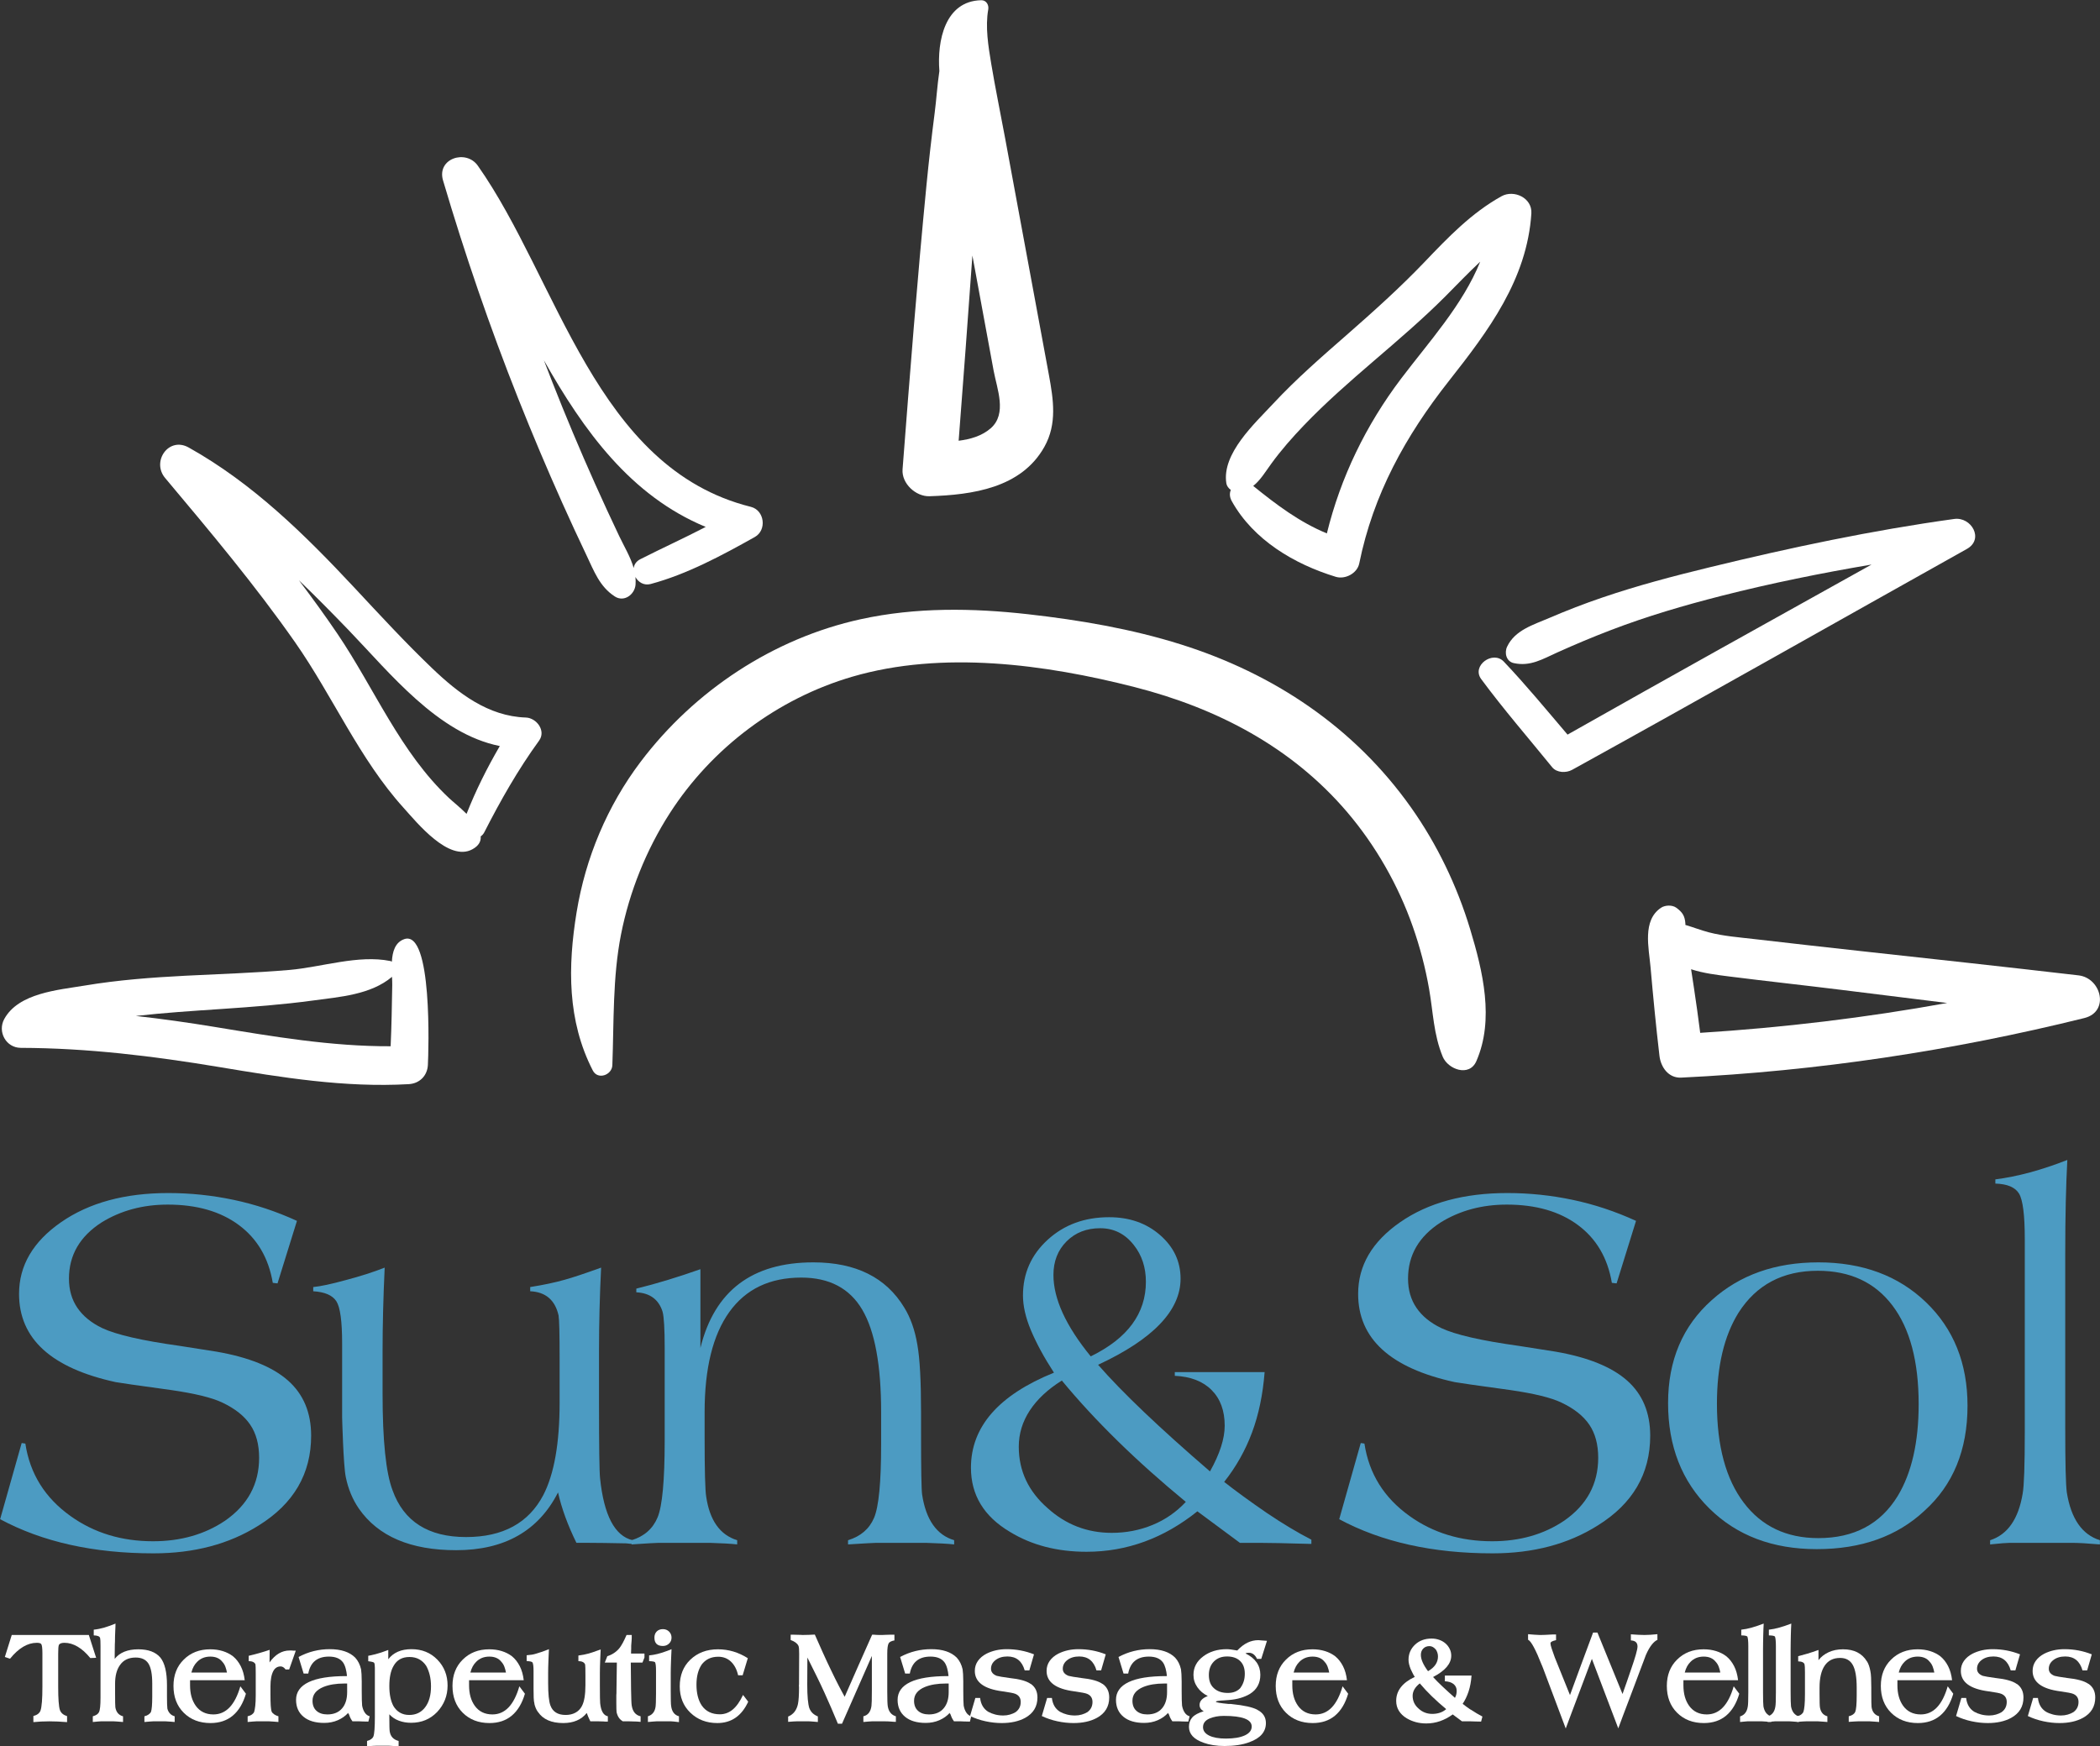 <?xml version="1.0" encoding="UTF-8" standalone="no"?>
<svg xmlns:inkscape="http://www.inkscape.org/namespaces/inkscape" xmlns:sodipodi="http://sodipodi.sourceforge.net/DTD/sodipodi-0.dtd" xmlns="http://www.w3.org/2000/svg" xmlns:svg="http://www.w3.org/2000/svg" width="100%" height="100%" viewBox="0 0 1908 1587" version="1.1" xml:space="preserve" style="fill-rule:evenodd;clip-rule:evenodd;stroke-linejoin:round;stroke-miterlimit:2;" id="svg46"><rect x="0" y="0" width="1908" height="1587" fill="#333333" stroke="none"/><defs id="defs46">
        
        
        
    
            
        
            
        
            
        
                    
                
                    
                
                    
                
                    
                
                    
                
                    
                
                    
                
                    
                </defs>
    <g transform="matrix(0.347,0,0,0.347,-159.798,989.348)" id="g34" style="fill:#ffffff;fill-opacity:1">
                <path d="m 473.215,1488.35 18.064,-57.66 h 201.83 l 19.106,59.75 -15.284,0.69 c -10.654,-13.2 -21.712,-23.16 -33.176,-29.87 -11.463,-6.72 -22.985,-10.08 -34.564,-10.08 -7.875,0 -12.738,1.97 -14.591,5.91 -1.158,2.78 -1.737,10.3 -1.737,22.58 v 86.15 c 0,31.96 1.506,52.46 4.516,61.49 2.78,7.64 9.032,12.97 18.759,15.98 v 15.63 c -17.137,-1.39 -32.538,-2.08 -46.202,-2.08 -14.822,0 -28.833,0.69 -42.033,2.08 v -15.98 c 9.958,-2.55 16.211,-7.41 18.758,-14.59 1.621,-4.86 2.837,-12.45 3.648,-22.75 0.81,-10.31 1.216,-23.57 1.216,-39.78 v -87.19 c 0,-13.44 -1.042,-21.54 -3.127,-24.32 -1.852,-2.08 -5.674,-3.13 -11.463,-3.13 -24.317,0 -47.708,13.9 -70.172,41.69 z" style="fill:#ffffff;fill-rule:nonzero;fill-opacity:1" id="path8"></path>
                <path d="m 703.531,1643.63 c 8.569,-2.31 14.011,-6.02 16.327,-11.11 v 0.35 c 2.547,-5.79 3.821,-18.07 3.821,-36.83 v -137.21 c 0,-10.89 -0.347,-17.6 -1.042,-20.15 -1.158,-4.4 -6.716,-6.72 -16.674,-6.95 v -14.94 c 9.263,-0.92 18.585,-2.78 27.964,-5.56 9.379,-2.78 19.048,-6.25 29.007,-10.42 0,1.85 -0.058,4.58 -0.174,8.17 -0.116,3.59 -0.29,7.52 -0.521,11.81 -0.232,4.28 -0.405,8.8 -0.521,13.55 -0.116,4.74 -0.174,9.32 -0.174,13.72 0,1.15 -0.058,2.37 -0.174,3.64 -0.115,1.28 -0.173,2.49 -0.173,3.65 l -0.348,27.1 v 10.77 c 13.201,-16.68 33.812,-25.02 61.835,-25.02 26.169,0 45.391,7.18 57.666,21.54 11.579,14.36 17.369,38.45 17.369,72.26 v 29.87 c 0,15.52 0.347,26.06 1.042,31.62 1.158,4.86 3.358,9.09 6.6,12.67 3.243,3.6 7.411,6.08 12.506,7.47 v 14.94 c -1.853,-0.23 -5.211,-0.52 -10.074,-0.87 -4.863,-0.34 -9.264,-0.63 -13.201,-0.86 h -33.349 c -0.926,0 -3.763,0.17 -8.51,0.52 -4.748,0.34 -9.438,0.75 -14.07,1.21 v -14.94 c 4.632,-1.15 8.338,-2.77 11.117,-4.86 2.779,-2.08 4.747,-4.17 5.905,-6.25 1.158,-3.01 2.027,-7.93 2.606,-14.77 0.579,-6.83 0.868,-15.45 0.868,-25.88 v -34.04 c 0,-24.55 -3.358,-42.03 -10.074,-52.45 -6.716,-10.43 -17.832,-15.64 -33.349,-15.64 -18.527,0 -32.307,6.72 -41.339,20.15 -8.337,11.81 -12.506,27.91 -12.506,48.29 v 24.66 c 0,11.12 0.058,19.63 0.174,25.53 0.116,5.91 0.29,9.79 0.521,11.64 2.085,12.74 8.801,20.61 20.149,23.62 v 14.94 c -0.927,0 -2.374,-0.11 -4.343,-0.35 -1.968,-0.23 -4.053,-0.4 -6.253,-0.52 -2.2,-0.11 -4.516,-0.29 -6.947,-0.52 -2.432,-0.23 -4.574,-0.34 -6.427,-0.34 h -34.738 c -1.853,0 -4.401,0.17 -7.643,0.52 -3.242,0.34 -7.527,0.75 -12.853,1.21 z" style="fill:#ffffff;fill-rule:nonzero;fill-opacity:1" id="path9"></path>
                <path d="m 1054.74,1529 c -0.93,-5.33 -2.32,-10.42 -4.17,-15.29 -1.86,-4.86 -4.4,-9.03 -7.64,-12.5 -7.18,-9.27 -17.72,-13.9 -31.62,-13.9 -14.123,0 -25.703,4.63 -34.735,13.9 -3.474,3.47 -6.426,7.41 -8.858,11.81 -2.432,4.4 -4.458,9.72 -6.079,15.98 z m 49.67,55.58 c -7.41,25.24 -18.87,44.35 -34.39,57.32 -15.51,12.97 -34.97,19.45 -58.36,19.45 -28.716,0 -52.107,-9.03 -70.171,-27.09 -17.832,-17.84 -26.748,-41.23 -26.748,-70.18 0,-28.25 8.916,-51.18 26.748,-68.78 18.064,-18.06 41.223,-27.1 69.481,-27.1 11.81,0 22.75,1.57 32.82,4.69 10.08,3.13 19.05,7.71 26.93,13.73 8.1,6.71 14.82,15.28 20.15,25.7 5.32,10.42 8.79,22.7 10.42,36.82 H 958.164 v 13.55 c 0,21.77 4.979,39.61 14.937,53.5 10.885,15.05 26.286,22.58 46.199,22.58 32.89,0 56.4,-24.55 70.52,-73.65 z" style="fill:#ffffff;fill-rule:nonzero;fill-opacity:1" id="path10"></path>
                <path d="m 1108.93,1643.63 c 4.86,-1.15 8.68,-2.77 11.46,-4.86 2.78,-2.08 4.75,-4.4 5.91,-6.95 l -0.35,0.35 c 1.16,-3.47 2.14,-8.8 2.95,-15.98 0.81,-7.18 1.22,-16.33 1.22,-27.44 v -57.32 c 0,-6.25 -0.06,-11.41 -0.18,-15.46 -0.11,-4.05 -0.28,-6.77 -0.52,-8.16 -2.08,-5.56 -7.99,-8.46 -17.71,-8.69 v -13.89 c 9.96,-2.32 19.57,-4.81 28.83,-7.47 9.26,-2.66 17.95,-5.39 26.05,-8.17 l -0.34,33.01 c 14.82,-20.85 32.42,-31.27 52.8,-31.27 h 4.86 c 0.47,0.23 1.91,0.35 4.35,0.35 h 6.77 l -17.37,49.33 h -9.38 c -3.94,-5.33 -8.22,-7.99 -12.85,-7.99 -8.34,0 -14.71,3.93 -19.11,11.81 -5.09,9.26 -7.64,22.81 -7.64,40.64 v 19.46 c 0,12.73 0.23,22.98 0.69,30.74 0.47,7.76 1.39,13.26 2.78,16.5 1.16,2.09 3.19,4.17 6.08,6.25 2.9,2.09 6.66,3.82 11.29,5.21 v 14.94 c -1.85,-0.23 -5.33,-0.52 -10.42,-0.87 -5.09,-0.34 -9.61,-0.63 -13.55,-0.86 h -34.04 c -0.93,0 -3.76,0.17 -8.51,0.52 -4.75,0.34 -9.44,0.75 -14.07,1.21 z" style="fill:#ffffff;fill-rule:nonzero;fill-opacity:1" id="path11"></path>
                <path d="m 1369.47,1557.83 h -7.64 c -21.54,0 -39.72,3.01 -54.54,9.03 -18.99,7.88 -28.49,19.92 -28.49,36.13 0,11.35 3.47,20.15 10.42,26.4 6.95,6.25 16.44,9.38 28.49,9.38 16.9,0 29.87,-5.44 38.9,-16.33 8.57,-10.19 12.86,-24.2 12.86,-42.03 z m 55.58,99.7 c -2.32,0 -5.04,-0.06 -8.17,-0.17 -3.12,-0.12 -5.61,-0.18 -7.46,-0.18 -3.25,-0.23 -5.91,-0.34 -7.99,-0.34 h -18.07 c -2.78,-3.94 -4.8,-7.36 -6.08,-10.25 -1.27,-2.9 -2.37,-5.73 -3.3,-8.51 -0.46,-0.93 -0.81,-1.34 -1.04,-1.22 -0.23,0.12 -0.35,0.23 -0.35,0.35 0,0.11 0,0.06 0,-0.18 0,-0.23 -0.11,-1.04 -0.34,-2.43 -7.18,8.11 -16.21,14.53 -27.1,19.28 -10.88,4.75 -22.81,7.12 -35.78,7.12 -23.16,0 -41.22,-5.38 -54.19,-16.15 -12.97,-10.77 -19.46,-25.53 -19.46,-44.29 0,-20.38 11.01,-35.84 33.01,-46.38 22,-10.54 55,-15.8 99,-15.8 h 1.39 c -0.7,-7.41 -1.91,-14.25 -3.65,-20.5 -1.73,-6.25 -3.99,-11.35 -6.77,-15.28 -7.41,-10.19 -19.69,-15.29 -36.82,-15.29 -30.57,0 -48.64,14.82 -54.2,44.47 h -12.15 l -13.21,-43.43 c 12.97,-6.95 26.23,-12.1 39.78,-15.46 13.55,-3.35 27.5,-5.03 41.86,-5.03 29.64,0 51.88,7.41 66.7,22.23 7.41,8.11 12.5,18.3 15.28,30.57 0.47,3.24 0.87,7.53 1.22,12.85 0.35,5.33 0.52,11.7 0.52,19.11 v 23.62 c 0,19.45 0.35,32.65 1.04,39.6 1.39,7.41 3.77,13.55 7.12,18.42 3.36,4.86 7.59,7.98 12.68,9.37 z" style="fill:#ffffff;fill-rule:nonzero;fill-opacity:1" id="path12"></path>
                <path d="m 1532.04,1640.16 c 17.6,0 31.5,-6.72 41.69,-20.15 10.19,-13.43 15.28,-31.61 15.28,-54.54 0,-10.88 -1.1,-20.84 -3.3,-29.87 -2.2,-9.03 -5.27,-17.02 -9.2,-23.97 -4.87,-7.41 -10.94,-13.14 -18.24,-17.2 -7.29,-4.05 -15.8,-6.08 -25.53,-6.08 -19.22,0 -33.12,7.76 -41.69,23.28 -7.41,12.5 -11.12,30.1 -11.12,52.8 0,21.77 3.6,39.25 10.77,52.45 4.41,7.42 10.08,13.15 17.03,17.2 6.94,4.05 15.05,6.08 24.31,6.08 z m -110.46,68.09 c 8.8,-2.32 14.35,-6.25 16.67,-11.81 2.55,-6.95 3.82,-24.2 3.82,-51.76 v -127.49 c 0,-6.26 -0.58,-10.77 -1.74,-13.55 -0.92,-1.62 -6.13,-3.01 -15.63,-4.17 v -14.24 c 4.17,-0.7 10.65,-2.15 19.45,-4.35 8.8,-2.2 19.81,-5.84 33.01,-10.94 v 24.32 c 13.43,-17.6 33.69,-26.4 60.79,-26.4 27.33,0 49.91,9.15 67.74,27.44 17.83,18.3 26.75,40.88 26.75,67.74 0,26.86 -9.15,50.02 -27.45,69.48 -18.06,18.76 -40.76,28.14 -68.08,28.14 -11.58,0 -22.29,-1.86 -32.14,-5.56 -9.84,-3.71 -18.12,-9.27 -24.84,-16.68 v 6.26 c 0,22 0.35,35.08 1.05,39.25 v -0.35 c 2.08,12.97 9.84,21.19 23.27,24.67 v 14.24 c -6.71,-0.46 -12.16,-0.87 -16.33,-1.22 -4.16,-0.34 -7.06,-0.52 -8.68,-0.52 h -33.7 c -0.69,0 -3.53,0.12 -8.51,0.35 -4.98,0.23 -10.13,0.58 -15.45,1.04 z" style="fill:#ffffff;fill-rule:nonzero;fill-opacity:1" id="path13"></path>
                <path d="m 1785.29,1529 c -0.93,-5.33 -2.32,-10.42 -4.17,-15.29 -1.85,-4.86 -4.4,-9.03 -7.64,-12.5 -7.18,-9.27 -17.72,-13.9 -31.62,-13.9 -14.12,0 -25.7,4.63 -34.74,13.9 -3.47,3.47 -6.42,7.41 -8.85,11.81 -2.43,4.4 -4.46,9.72 -6.08,15.98 z m 49.67,55.58 c -7.41,25.24 -18.87,44.35 -34.39,57.32 -15.51,12.97 -34.97,19.45 -58.36,19.45 -28.72,0 -52.11,-9.03 -70.17,-27.09 -17.83,-17.84 -26.75,-41.23 -26.75,-70.18 0,-28.25 8.92,-51.18 26.75,-68.78 18.06,-18.06 41.22,-27.1 69.48,-27.1 11.81,0 22.75,1.57 32.82,4.69 10.08,3.13 19.05,7.71 26.93,13.73 8.1,6.71 14.82,15.28 20.14,25.7 5.33,10.42 8.81,22.7 10.43,36.82 h -143.13 v 13.55 c 0,21.77 4.98,39.61 14.94,53.5 10.89,15.05 26.29,22.58 46.2,22.58 32.89,0 56.4,-24.55 70.52,-73.65 z" style="fill:#ffffff;fill-rule:nonzero;fill-opacity:1" id="path14"></path>
                <path d="m 2006.22,1656.84 c -3.93,-7.88 -7.06,-15.18 -9.38,-21.89 -14.12,17.6 -34.62,26.4 -61.48,26.4 -31.04,0 -53.04,-9.61 -66.01,-28.83 v 0.35 c -2.54,-3.48 -4.57,-7.07 -6.08,-10.77 -1.5,-3.71 -2.72,-7.53 -3.64,-11.47 l 0.34,0.35 c -1.15,-4.17 -1.85,-9.49 -2.08,-15.98 -0.23,-6.48 -0.35,-14.24 -0.35,-23.27 v -46.21 c 0,-12.27 -0.92,-19.91 -2.78,-22.92 -1.62,-2.09 -6.71,-3.25 -15.28,-3.48 v -15.28 c 5.56,-0.47 10.13,-0.99 13.72,-1.57 3.59,-0.58 7.24,-1.44 10.94,-2.6 3.94,-1.16 8.69,-2.66 14.24,-4.52 5.56,-1.85 12.05,-4.28 19.46,-7.29 -0.23,4.63 -0.46,9.72 -0.7,15.28 -0.23,5.56 -0.46,11.18 -0.69,16.85 -0.23,5.67 -0.41,11.12 -0.52,16.33 -0.12,5.21 -0.17,9.9 -0.17,14.07 v 26.4 c 0,28.25 1.96,47.71 5.9,58.36 6.02,16.67 19.34,25.01 39.95,25.01 9.73,0 18.24,-1.97 25.53,-5.9 7.3,-3.94 12.91,-9.62 16.85,-17.03 3.24,-6.02 5.62,-13.66 7.12,-22.92 1.51,-9.27 2.26,-19.81 2.26,-31.62 v -27.79 c 0,-7.41 -0.06,-13.31 -0.17,-17.71 -0.12,-4.4 -0.29,-7.3 -0.53,-8.69 -1.85,-6.02 -7.75,-9.15 -17.71,-9.38 v -14.59 c 4.17,-0.46 8.86,-1.21 14.07,-2.26 5.21,-1.04 9.44,-2.02 12.68,-2.95 1.85,-0.46 5.56,-1.62 11.11,-3.47 5.56,-1.86 12.39,-4.29 20.5,-7.3 -0.23,4.4 -0.46,9.27 -0.7,14.59 -0.23,5.33 -0.46,10.77 -0.69,16.33 -0.23,5.56 -0.41,11 -0.52,16.33 -0.12,5.32 -0.17,10.19 -0.17,14.59 v 31.96 c 0,13.89 0.05,24.66 0.17,32.3 0.11,7.65 0.29,12.51 0.52,14.59 2.08,20.61 8.8,32.08 20.15,34.39 v 13.9 h -6.78 c -2.43,0 -4.11,-0.12 -5.03,-0.35 h 1.04 c -5.33,-0.23 -9.84,-0.34 -13.55,-0.34 z" style="fill:#ffffff;fill-rule:nonzero;fill-opacity:1" id="path15"></path>
                <path d="m 2044.09,1502.94 6.6,-16.67 c 6.02,-1.85 11.69,-4.52 17.02,-7.99 5.33,-3.47 9.96,-7.53 13.9,-12.16 5.78,-6.95 12.27,-18.76 19.45,-35.43 h 13.55 v 7.99 c 0,3.24 -0.12,5.56 -0.35,6.94 -0.23,1.86 -0.41,3.94 -0.52,6.26 -0.12,2.31 -0.29,4.74 -0.52,7.29 v 7.12 c 0,2.9 -0.12,6.2 -0.35,9.9 v 3.13 h 35.09 v 10.42 l -5.22,13.2 h -30.56 c 0,11.35 0.11,23.05 0.34,35.09 0.23,12.04 0.35,23.62 0.35,34.74 0.23,11.81 0.46,21.25 0.7,28.31 0.23,7.06 0.57,11.87 1.04,14.42 2.54,15.98 10.3,25.36 23.27,28.13 v 14.59 c -4.4,-0.46 -7.87,-0.75 -10.42,-0.86 -2.55,-0.12 -5.09,-0.18 -7.64,-0.18 -1.62,0 -3.42,-0.06 -5.39,-0.17 -1.96,-0.12 -3.99,-0.17 -6.08,-0.17 h -17.02 c -4.63,-2.78 -8.22,-6.14 -10.77,-10.08 -2.54,-3.94 -4.4,-8.57 -5.55,-13.89 -0.24,-1.86 -0.41,-4.75 -0.53,-8.69 -0.11,-3.94 -0.17,-9.03 -0.17,-15.29 v -20.49 c 0.23,-2.08 0.35,-3.94 0.35,-5.56 v -4.17 l 1.04,-75.73 z" style="fill:#ffffff;fill-rule:nonzero;fill-opacity:1" id="path16"></path>
                <path d="m 2174.01,1437.63 c 0,-6.71 2.03,-12.1 6.08,-16.15 4.05,-4.05 9.44,-6.08 16.15,-6.08 6.49,0 11.87,2.14 16.16,6.43 4.28,4.28 6.42,9.55 6.42,15.8 0,6.26 -2.2,11.47 -6.6,15.64 -4.4,4.17 -9.73,6.25 -15.98,6.25 -14.82,0 -22.23,-7.29 -22.23,-21.89 z m -17.02,206 c 11.11,-3.47 17.71,-11.34 19.8,-23.62 v 0.35 c 0.46,-2.78 0.81,-7.12 1.04,-13.03 0.23,-5.9 0.35,-13.49 0.35,-22.75 v -60.79 c 0,-11.12 -0.81,-18.3 -2.43,-21.54 -0.93,-1.62 -6.14,-2.66 -15.64,-3.13 v -14.94 c 7.18,-0.69 14.3,-1.91 21.37,-3.64 7.06,-1.74 14.07,-3.88 21.01,-6.43 0.7,-0.23 1.34,-0.46 1.92,-0.69 0.58,-0.24 1.44,-0.53 2.6,-0.87 1.16,-0.35 2.67,-0.93 4.52,-1.74 1.85,-0.81 4.28,-1.79 7.29,-2.95 -0.23,4.63 -0.46,9.72 -0.69,15.28 -0.23,5.56 -0.47,11.18 -0.7,16.85 -0.23,5.67 -0.4,11.23 -0.52,16.67 -0.11,5.45 -0.17,10.37 -0.17,14.77 v 45.16 c 0,22.93 0.35,36.24 1.04,39.95 1.85,14.82 8.69,23.85 20.5,27.09 v 15.29 c -10.89,-1.39 -17.72,-2.08 -20.5,-2.08 h -38.56 c -1.62,0 -4.28,0.17 -7.99,0.52 -3.7,0.34 -8.45,0.75 -14.24,1.21 z" style="fill:#ffffff;fill-rule:nonzero;fill-opacity:1" id="path17"></path>
                <path d="m 2419.61,1605.42 c -17.14,37.29 -44.12,55.93 -80.94,55.93 -28.25,0 -51.76,-9.03 -70.52,-27.09 -18.53,-17.84 -27.79,-40.88 -27.79,-69.14 0,-28.71 9.15,-51.87 27.44,-69.47 18.99,-18.3 43.19,-27.45 72.61,-27.45 27.56,0 53.61,7.76 78.16,23.28 l -13.55,44.81 h -11.81 c -3.47,-15.28 -9.73,-27.21 -18.76,-35.78 -9.03,-8.57 -20.15,-12.85 -33.35,-12.85 -18.99,0 -33.69,7.18 -44.12,21.54 l 0.35,-0.35 c -8.8,13.43 -13.2,30.68 -13.2,51.76 0,22.7 4.63,40.99 13.9,54.89 10.65,15.28 26.4,22.92 47.24,22.92 12.51,0 23.74,-4.11 33.7,-12.33 9.96,-8.22 18.99,-21.02 27.09,-38.39 z" style="fill:#ffffff;fill-rule:nonzero;fill-opacity:1" id="path18"></path>
                <path d="m 2524.17,1644.33 c 13.67,-5.56 22.24,-16.56 25.71,-33 0.93,-4.64 1.62,-10.54 2.08,-17.72 0.47,-7.18 0.7,-15.98 0.7,-26.4 -0.46,-2.55 -0.46,-4.98 0,-7.3 v -7.29 c 0,-11.81 0.06,-23.8 0.17,-35.96 0.12,-12.15 0.18,-24.14 0.18,-35.95 0,-5.56 -0.12,-10.25 -0.35,-14.07 -0.23,-3.82 -0.93,-6.77 -2.08,-8.86 v 0.35 c -3.02,-5.79 -9.62,-10.54 -19.81,-14.24 v -13.9 h 7.82 c 2.2,0 4.57,0.06 7.12,0.18 2.55,0.11 4.98,0.17 7.3,0.17 h 4.17 c 1.62,0 2.77,0.12 3.47,0.35 h 2.43 c 4.86,0 10.25,-0.12 16.15,-0.35 5.91,-0.23 10.83,-0.46 14.77,-0.7 6.48,14.83 13.43,30.46 20.84,46.9 7.41,16.45 14.82,32.31 22.23,47.59 3.71,7.65 7.01,14.42 9.9,20.33 2.9,5.9 5.68,11.4 8.34,16.5 2.66,5.09 5.33,10.19 7.99,15.28 2.66,5.1 5.62,10.54 8.86,16.33 11.81,-27.1 23.79,-54.31 35.95,-81.64 12.16,-27.32 24.15,-54.31 35.96,-80.94 h 5.38 c 1.97,0 3.3,0.12 4,0.35 h -0.7 c 3.71,0.23 6.83,0.35 9.38,0.35 h 9.03 c 1.62,0 3.94,-0.12 6.95,-0.35 3.24,-0.23 7.36,-0.35 12.33,-0.35 h 11.99 v 14.94 c -7.64,1.39 -12.62,3.82 -14.94,7.3 -2.55,4.39 -3.82,13.66 -3.82,27.79 v 98.65 c 0,10.43 0.11,18.88 0.35,25.36 0.23,6.49 0.58,11 1.04,13.55 2.32,13.9 9.38,22.58 21.19,26.05 v 14.59 c -1.16,0 -2.84,-0.05 -5.04,-0.17 -2.2,-0.12 -4.57,-0.29 -7.12,-0.52 -2.55,-0.23 -5.21,-0.41 -7.99,-0.52 -2.78,-0.12 -5.32,-0.17 -7.64,-0.17 h -35.09 c -0.92,0 -3.76,0.17 -8.51,0.52 -4.74,0.34 -9.32,0.75 -13.72,1.21 v -14.94 c 12.04,-2.77 19.11,-11.81 21.19,-27.09 0.7,-4.4 1.04,-17.83 1.04,-40.3 v -90.67 c -13.2,29.88 -26.28,59.58 -39.25,89.11 -12.97,29.53 -25.94,59 -38.91,88.41 h -10.77 c -6.02,-14.59 -11.87,-28.43 -17.54,-41.51 -5.67,-13.09 -11.58,-26.41 -17.72,-39.95 -6.13,-13.55 -12.85,-27.74 -20.15,-42.56 -7.29,-14.82 -15.45,-31.26 -24.49,-49.33 0,12.28 -0.05,24.2 -0.17,35.78 -0.11,11.58 -0.17,23.39 -0.17,35.44 0,15.05 0.46,27.67 1.39,37.86 0.92,10.19 2.31,18.18 4.17,23.97 v -0.35 c 3.7,9.96 11.11,17.14 22.23,21.54 v 14.59 c -0.93,0 -2.32,-0.11 -4.17,-0.35 -1.85,-0.23 -3.88,-0.4 -6.08,-0.52 -2.2,-0.11 -4.46,-0.29 -6.77,-0.52 -2.32,-0.23 -4.4,-0.34 -6.26,-0.34 h -31.96 c -0.69,0 -3.47,0.11 -8.33,0.34 -4.87,0.23 -9.62,0.58 -14.25,1.04 z" style="fill:#ffffff;fill-rule:nonzero;fill-opacity:1" id="path19"></path>
                <path d="m 2944.51,1557.83 h -7.64 c -21.54,0 -39.72,3.01 -54.54,9.03 -18.99,7.88 -28.49,19.92 -28.49,36.13 0,11.35 3.48,20.15 10.42,26.4 6.95,6.25 16.45,9.38 28.49,9.38 16.91,0 29.87,-5.44 38.91,-16.33 8.56,-10.19 12.85,-24.2 12.85,-42.03 z m 55.58,99.7 c -2.32,0 -5.04,-0.06 -8.16,-0.17 -3.13,-0.12 -5.62,-0.18 -7.47,-0.18 -3.24,-0.23 -5.91,-0.34 -7.99,-0.34 h -18.07 c -2.78,-3.94 -4.8,-7.36 -6.07,-10.25 -1.28,-2.9 -2.38,-5.73 -3.3,-8.51 -0.47,-0.93 -0.82,-1.34 -1.05,-1.22 -0.23,0.12 -0.34,0.23 -0.34,0.35 0,0.11 0,0.06 0,-0.18 0,-0.23 -0.12,-1.04 -0.35,-2.43 -7.18,8.11 -16.21,14.53 -27.1,19.28 -10.88,4.75 -22.81,7.12 -35.78,7.12 -23.16,0 -41.22,-5.38 -54.19,-16.15 -12.97,-10.77 -19.45,-25.53 -19.45,-44.29 0,-20.38 11,-35.84 33,-46.38 22,-10.54 55,-15.8 99,-15.8 h 1.39 c -0.69,-7.41 -1.91,-14.25 -3.65,-20.5 -1.73,-6.25 -3.99,-11.35 -6.77,-15.28 -7.41,-10.19 -19.69,-15.29 -36.82,-15.29 -30.57,0 -48.64,14.82 -54.2,44.47 h -12.15 l -13.2,-43.43 c 12.97,-6.95 26.22,-12.1 39.77,-15.46 13.55,-3.35 27.5,-5.03 41.86,-5.03 29.64,0 51.88,7.41 66.7,22.23 7.41,8.11 12.5,18.3 15.28,30.57 0.47,3.24 0.87,7.53 1.22,12.85 0.35,5.33 0.52,11.7 0.52,19.11 v 23.62 c 0,19.45 0.35,32.65 1.04,39.6 1.39,7.41 3.77,13.55 7.13,18.42 3.35,4.86 7.58,7.98 12.67,9.37 z" style="fill:#ffffff;fill-rule:nonzero;fill-opacity:1" id="path20"></path>
                <path d="m 3014.33,1595.69 h 12.51 c 1.85,16.45 8.92,28.49 21.19,36.13 5.33,3.01 11.35,5.39 18.06,7.12 6.72,1.74 13.78,2.61 21.19,2.61 6.26,0 12.16,-0.81 17.72,-2.43 5.56,-1.62 10.42,-3.71 14.59,-6.25 9.03,-6.49 13.55,-15.41 13.55,-26.75 0,-10.19 -4.63,-17.26 -13.9,-21.19 -4.16,-1.86 -15.4,-4.06 -33.69,-6.6 -48.41,-6.26 -72.61,-24.09 -72.61,-53.5 0,-9.73 2.67,-18.41 7.99,-26.05 5.33,-7.65 12.86,-14.02 22.58,-19.11 15.75,-7.88 33.35,-11.81 52.81,-11.81 25.01,0 48.86,4.51 71.56,13.54 l -12.16,42.04 h -12.16 c -6.95,-24.32 -22,-36.48 -45.16,-36.48 -12.97,0 -23.51,3.25 -31.61,9.73 -7.64,6.02 -11.47,13.55 -11.47,22.58 0,8.34 4.98,14.48 14.94,18.41 2.55,0.7 6.49,1.51 11.81,2.43 5.33,0.93 12.28,1.97 20.85,3.13 26.86,2.78 45.62,7.99 56.27,15.63 v -0.34 c 11.81,8.1 17.72,20.03 17.72,35.78 0,23.85 -10.77,41.68 -32.31,53.49 -16.67,9.04 -37.05,13.55 -61.14,13.55 -13.89,0 -28.08,-1.56 -42.55,-4.69 -14.48,-3.13 -27.97,-7.7 -40.47,-13.72 z" style="fill:#ffffff;fill-rule:nonzero;fill-opacity:1" id="path21"></path>
                <path d="m 3202.27,1595.69 h 12.5 c 1.86,16.45 8.92,28.49 21.19,36.13 5.33,3.01 11.35,5.39 18.07,7.12 6.71,1.74 13.78,2.61 21.19,2.61 6.25,0 12.16,-0.81 17.71,-2.43 5.56,-1.62 10.43,-3.71 14.6,-6.25 9.03,-6.49 13.54,-15.41 13.54,-26.75 0,-10.19 -4.63,-17.26 -13.89,-21.19 -4.17,-1.86 -15.4,-4.06 -33.7,-6.6 -48.4,-6.26 -72.6,-24.09 -72.6,-53.5 0,-9.73 2.66,-18.41 7.99,-26.05 5.33,-7.65 12.85,-14.02 22.58,-19.11 15.75,-7.88 33.35,-11.81 52.8,-11.81 25.01,0 48.87,4.51 71.56,13.54 l -12.16,42.04 h -12.16 c -6.94,-24.32 -22,-36.48 -45.15,-36.48 -12.97,0 -23.51,3.25 -31.62,9.73 -7.64,6.02 -11.46,13.55 -11.46,22.58 0,8.34 4.98,14.48 14.94,18.41 2.54,0.7 6.48,1.51 11.81,2.43 5.33,0.93 12.27,1.97 20.84,3.13 26.87,2.78 45.62,7.99 56.28,15.63 v -0.34 c 11.81,8.1 17.71,20.03 17.71,35.78 0,23.85 -10.76,41.68 -32.3,53.49 -16.68,9.04 -37.06,13.55 -61.14,13.55 -13.9,0 -28.08,-1.56 -42.56,-4.69 -14.47,-3.13 -27.96,-7.7 -40.47,-13.72 z" style="fill:#ffffff;fill-rule:nonzero;fill-opacity:1" id="path22"></path>
                <path d="m 3516.3,1557.83 h -7.64 c -21.54,0 -39.72,3.01 -54.54,9.03 -18.99,7.88 -28.48,19.92 -28.48,36.13 0,11.35 3.47,20.15 10.42,26.4 6.95,6.25 16.44,9.38 28.48,9.38 16.91,0 29.88,-5.44 38.91,-16.33 8.57,-10.19 12.85,-24.2 12.85,-42.03 z m 55.59,99.7 c -2.32,0 -5.04,-0.06 -8.17,-0.17 -3.12,-0.12 -5.61,-0.18 -7.47,-0.18 -3.24,-0.23 -5.9,-0.34 -7.99,-0.34 h -18.06 c -2.78,-3.94 -4.81,-7.36 -6.08,-10.25 -1.27,-2.9 -2.37,-5.73 -3.3,-8.51 -0.46,-0.93 -0.81,-1.34 -1.04,-1.22 -0.23,0.12 -0.35,0.23 -0.35,0.35 0,0.11 0,0.06 0,-0.18 0,-0.23 -0.12,-1.04 -0.35,-2.43 -7.18,8.11 -16.21,14.53 -27.09,19.28 -10.89,4.75 -22.81,7.12 -35.78,7.12 -23.16,0 -41.23,-5.38 -54.2,-16.15 -12.96,-10.77 -19.45,-25.53 -19.45,-44.29 0,-20.38 11,-35.84 33,-46.38 22,-10.54 55.01,-15.8 99.01,-15.8 h 1.39 c -0.7,-7.41 -1.91,-14.25 -3.65,-20.5 -1.74,-6.25 -4,-11.35 -6.78,-15.28 -7.41,-10.19 -19.68,-15.29 -36.82,-15.29 -30.57,0 -48.63,14.82 -54.19,44.47 h -12.16 l -13.2,-43.43 c 12.97,-6.95 26.23,-12.1 39.78,-15.46 13.55,-3.35 27.5,-5.03 41.86,-5.03 29.64,0 51.87,7.41 66.69,22.23 7.42,8.11 12.51,18.3 15.29,30.57 0.46,3.24 0.87,7.53 1.21,12.85 0.35,5.33 0.53,11.7 0.53,19.11 v 23.62 c 0,19.45 0.34,32.65 1.04,39.6 1.39,7.41 3.76,13.55 7.12,18.42 3.36,4.86 7.58,7.98 12.68,9.37 z" style="fill:#ffffff;fill-rule:nonzero;fill-opacity:1" id="path23"></path>
                <path d="m 3664.98,1642.59 c -7.41,0 -14.12,0.58 -20.14,1.74 -6.02,1.16 -11.58,2.78 -16.68,4.86 -11.81,4.87 -17.71,12.51 -17.71,22.93 0,9.26 5.26,16.56 15.8,21.89 10.54,5.32 25.19,7.99 43.95,7.99 21.07,0 37.63,-2.78 49.67,-8.34 12.04,-5.56 18.06,-13.32 18.06,-23.28 0,-18.52 -24.31,-27.79 -72.95,-27.79 z m 8.34,-155.63 c -14.36,0 -25.88,4.46 -34.56,13.38 -8.69,8.91 -13.03,20.67 -13.03,35.26 0,15.28 4.52,26.86 13.55,34.74 8.8,8.1 20.84,12.15 36.13,12.15 14.59,0 25.82,-4.63 33.69,-13.89 h -0.34 c 3.47,-4.63 6.19,-9.96 8.16,-15.98 1.97,-6.02 2.95,-12.85 2.95,-20.5 0,-14.35 -4.11,-25.47 -12.33,-33.34 -8.22,-7.88 -19.63,-11.82 -34.22,-11.82 z m 89.63,6.26 h -11.12 c -5.09,-10.66 -12.27,-15.98 -21.54,-15.98 -1.39,0 -2.83,0.11 -4.34,0.34 -1.5,0.24 -2.95,0.7 -4.34,1.39 25.94,12.74 38.9,31.38 38.9,55.93 0,22 -9.03,38.68 -27.09,50.03 -6.95,4.17 -14.94,7.64 -23.97,10.42 -9.03,2.78 -19.11,4.63 -30.22,5.56 -2.09,0.23 -6.49,0.58 -13.2,1.04 -14.59,0.69 -21.89,1.85 -21.89,3.47 0,1.85 11.12,3.82 33.35,5.91 h 6.25 c 0.47,0 0.81,0.05 1.04,0.17 0.24,0.12 0.58,0.17 1.05,0.17 32.19,3.25 54.54,8.23 67.04,14.94 h -0.34 c 15.05,7.65 22.58,19.22 22.58,34.74 0,22.93 -14.36,39.6 -43.08,50.02 -9.26,3.48 -19.34,6.02 -30.22,7.65 -10.89,1.62 -22.58,2.43 -35.09,2.43 -20.84,0 -39.25,-2.9 -55.23,-8.69 h 0.35 c -25.48,-8.8 -38.22,-22.69 -38.22,-41.68 0,-9.96 2.96,-18.18 8.86,-24.67 5.91,-6.48 15.81,-11.81 29.7,-15.98 -7.18,-3.93 -10.77,-9.49 -10.77,-16.67 0,-9.96 7.18,-17.72 21.54,-23.28 -11.35,-5.55 -20.44,-13.2 -27.27,-22.92 -6.83,-9.73 -10.25,-20.5 -10.25,-32.31 0,-19.68 8.57,-35.9 25.71,-48.63 16.67,-12.51 37.17,-18.76 61.49,-18.76 6.02,0 15.17,1.16 27.44,3.47 9.03,-9.49 18.06,-16.38 27.1,-20.67 9.03,-4.28 18.41,-6.42 28.13,-6.42 0.24,0 1.1,0.05 2.61,0.17 1.5,0.12 3.42,0.29 5.73,0.52 2.32,0.23 4.75,0.41 7.3,0.52 2.54,0.12 4.86,0.29 6.94,0.52 z" style="fill:#ffffff;fill-rule:nonzero;fill-opacity:1" id="path24"></path>
                <path d="m 3940.81,1529 c -0.93,-5.33 -2.32,-10.42 -4.17,-15.29 -1.85,-4.86 -4.4,-9.03 -7.64,-12.5 -7.18,-9.27 -17.72,-13.9 -31.61,-13.9 -14.13,0 -25.71,4.63 -34.74,13.9 -3.48,3.47 -6.43,7.41 -8.86,11.81 -2.43,4.4 -4.46,9.72 -6.08,15.98 z m 49.67,55.58 c -7.41,25.24 -18.87,44.35 -34.39,57.32 -15.51,12.97 -34.97,19.45 -58.36,19.45 -28.72,0 -52.11,-9.03 -70.17,-27.09 -17.83,-17.84 -26.75,-41.23 -26.75,-70.18 0,-28.25 8.92,-51.18 26.75,-68.78 18.06,-18.06 41.22,-27.1 69.48,-27.1 11.81,0 22.75,1.57 32.83,4.69 10.07,3.13 19.04,7.71 26.92,13.73 8.1,6.71 14.82,15.28 20.15,25.7 5.32,10.42 8.8,22.7 10.42,36.82 h -143.12 v 13.55 c 0,21.77 4.97,39.61 14.93,53.5 10.89,15.05 26.29,22.58 46.21,22.58 32.88,0 56.39,-24.55 70.51,-73.65 z" style="fill:#ffffff;fill-rule:nonzero;fill-opacity:1" id="path25"></path>
                <path d="m 4180.85,1482.8 c 0,11.81 6.25,26.05 18.76,42.72 17.37,-9.95 26.05,-22.81 26.05,-38.56 0,-3.7 -0.58,-7.18 -1.73,-10.42 -1.16,-3.24 -2.67,-6.14 -4.52,-8.68 v 0.34 c -4.86,-5.55 -10.19,-8.33 -15.98,-8.33 -6.72,0 -12.16,2.14 -16.33,6.42 -4.16,4.29 -6.25,9.79 -6.25,16.51 z m 66.35,142.08 c -13.66,-11.35 -26.17,-22.53 -37.52,-33.53 -11.34,-11 -21.88,-22.29 -31.61,-33.87 -12.5,9.73 -18.76,20.61 -18.76,32.66 0,13.2 5.21,24.31 15.63,33.35 9.96,9.26 21.89,13.89 35.79,13.89 6.94,0 13.49,-0.98 19.62,-2.95 6.14,-1.97 11.76,-5.15 16.85,-9.55 z m 91.36,32.65 c -2.31,0 -5.21,-0.06 -8.68,-0.17 -3.48,-0.12 -6.14,-0.18 -7.99,-0.18 -4.4,-0.23 -8.16,-0.34 -11.29,-0.34 h -22.06 l -24.32,-18.07 c -10.42,7.64 -21.42,13.49 -33,17.54 -11.58,4.06 -23.62,6.08 -36.13,6.08 -9.72,0 -18.87,-1.15 -27.44,-3.47 -8.57,-2.32 -16.56,-5.67 -23.97,-10.07 -8.8,-5.33 -15.57,-11.82 -20.32,-19.46 -4.75,-7.64 -7.12,-16.33 -7.12,-26.05 0,-26.64 16.21,-47.59 48.63,-62.88 -2.31,-3.47 -4.28,-6.95 -5.9,-10.42 -1.63,-3.47 -3.25,-6.83 -4.87,-10.08 -1.85,-4.63 -3.24,-8.97 -4.17,-13.02 -0.92,-4.06 -1.39,-7.82 -1.39,-11.29 0,-15.75 5.79,-29.07 17.37,-39.95 11.35,-10.42 25.71,-15.63 43.08,-15.63 7.18,0 13.95,1.16 20.32,3.47 6.37,2.32 11.81,5.5 16.33,9.55 4.51,4.06 8.1,8.8 10.77,14.25 2.66,5.44 3.99,11.29 3.99,17.54 0,20.84 -15.86,39.49 -47.59,55.93 6.72,7.41 15,15.75 24.84,25.01 9.84,9.26 20.67,19.11 32.48,29.53 1.85,-3.48 3.07,-6.72 3.65,-9.73 0.58,-3.01 0.86,-5.9 0.86,-8.68 0,-7.41 -2.72,-13.32 -8.16,-17.72 -5.44,-4.4 -13.03,-6.83 -22.75,-7.3 v -14.93 h 69.82 c -1.16,15.75 -3.76,29.7 -7.82,41.86 -4.05,12.16 -9.2,22.87 -15.45,32.13 3.01,2.32 6.25,4.81 9.72,7.47 3.48,2.66 7.18,5.27 11.12,7.82 v -0.35 c 5.56,3.7 10.88,7.06 15.98,10.07 5.09,3.01 10.07,5.79 14.94,8.34 z" style="fill:#ffffff;fill-rule:nonzero;fill-opacity:1" id="path26"></path>
                <path d="m 4628.63,1493.22 c -5.33,14.36 -10.94,29.35 -16.85,44.98 -5.9,15.64 -11.81,31.33 -17.72,47.07 -5.9,15.75 -11.75,31.27 -17.54,46.55 -5.79,15.29 -11.23,29.88 -16.33,43.77 L 4500.1,1515.8 v 0.34 c -0.24,-0.69 -0.52,-1.5 -0.87,-2.43 -0.35,-0.92 -0.75,-1.97 -1.22,-3.12 v 0.34 c -16.44,-41.91 -28.6,-64.5 -36.47,-67.74 v -14.59 c 5.79,0.47 10.59,0.87 14.41,1.22 3.83,0.35 6.78,0.52 8.86,0.52 3.24,0.23 5.73,0.35 7.47,0.35 h 2.95 c 5.56,0 14.13,-0.35 25.71,-1.05 h -0.35 c 1.85,-0.23 4.4,-0.34 7.64,-0.34 h 6.61 v 14.94 c -9.73,2.08 -14.6,4.74 -14.6,7.99 0,3.01 0.99,7.52 2.96,13.54 1.97,6.02 4.69,13.78 8.16,23.28 l 39.95,99 c 9.96,-27.09 20.03,-54.48 30.22,-82.15 10.19,-27.68 20.27,-54.83 30.23,-81.47 h 11.46 l 65.66,160.84 c 3.93,-11.11 7.75,-21.94 11.46,-32.48 3.7,-10.53 7.41,-21.36 11.11,-32.48 5.33,-15.28 9.44,-28.02 12.34,-38.21 2.89,-10.19 4.34,-17.25 4.34,-21.19 0,-10.19 -5.79,-15.52 -17.37,-15.98 v -15.98 c 6.48,0.46 12.68,0.87 18.59,1.22 5.9,0.34 11.52,0.52 16.84,0.52 4.87,0 10.02,-0.18 15.46,-0.52 5.44,-0.35 11.64,-0.87 18.59,-1.57 v 14.94 c -4.63,1.85 -9.56,6.02 -14.77,12.51 -5.21,6.48 -10.36,15.51 -15.45,27.09 -1.16,3.24 -3.3,8.98 -6.43,17.2 -3.13,8.22 -7.12,18.81 -11.99,31.78 -3.93,10.43 -8.22,21.83 -12.85,34.22 -4.63,12.39 -9.38,24.96 -14.24,37.69 -4.87,12.74 -9.61,25.25 -14.24,37.52 -4.64,12.27 -8.81,23.51 -12.51,33.7 z" style="fill:#ffffff;fill-rule:nonzero;fill-opacity:1" id="path27"></path>
                <path d="m 4964.9,1529 c -0.93,-5.33 -2.32,-10.42 -4.17,-15.29 -1.85,-4.86 -4.4,-9.03 -7.64,-12.5 -7.18,-9.27 -17.72,-13.9 -31.62,-13.9 -14.12,0 -25.7,4.63 -34.73,13.9 -3.48,3.47 -6.43,7.41 -8.86,11.81 -2.43,4.4 -4.46,9.72 -6.08,15.98 z m 49.67,55.58 c -7.41,25.24 -18.87,44.35 -34.39,57.32 -15.51,12.97 -34.97,19.45 -58.36,19.45 -28.71,0 -52.11,-9.03 -70.17,-27.09 -17.83,-17.84 -26.75,-41.23 -26.75,-70.18 0,-28.25 8.92,-51.18 26.75,-68.78 18.06,-18.06 41.22,-27.1 69.48,-27.1 11.81,0 22.75,1.57 32.82,4.69 10.08,3.13 19.05,7.71 26.93,13.73 8.1,6.71 14.82,15.28 20.15,25.7 5.32,10.42 8.8,22.7 10.42,36.82 h -143.13 v 13.55 c 0,21.77 4.98,39.61 14.94,53.5 10.89,15.05 26.29,22.58 46.2,22.58 32.89,0 56.4,-24.55 70.52,-73.65 z" style="fill:#ffffff;fill-rule:nonzero;fill-opacity:1" id="path28"></path>
                <path d="m 5016.66,1643.98 c 11.35,-3.47 18.06,-12.04 20.15,-25.7 0.92,-4.4 1.39,-16.91 1.39,-37.52 v -120.55 c 0,-6.94 -0.24,-12.5 -0.7,-16.67 -0.46,-4.17 -1.04,-7.06 -1.74,-8.68 -1.39,-1.86 -6.71,-2.9 -15.98,-3.13 v -14.94 c 8.81,-0.92 18.07,-2.78 27.79,-5.56 9.73,-2.78 20.04,-6.25 30.92,-10.42 -0.23,3.94 -0.46,8.69 -0.69,14.25 -0.23,5.55 -0.41,11.34 -0.52,17.36 -0.12,6.02 -0.23,12.22 -0.35,18.59 -0.12,6.37 -0.17,12.33 -0.17,17.89 v 110.12 c 0,20.15 0.34,33 1.04,38.56 2.55,14.13 9.38,22.93 20.49,26.4 v 14.59 c -6.25,-0.46 -11.35,-0.87 -15.28,-1.21 -3.94,-0.35 -6.83,-0.52 -8.69,-0.52 h -38.9 c -0.93,0 -2.96,0.17 -6.08,0.52 -3.13,0.34 -7.36,0.75 -12.68,1.21 z" style="fill:#ffffff;fill-rule:nonzero;fill-opacity:1" id="path29"></path>
                <path d="m 5088.91,1643.98 c 11.35,-3.47 18.07,-12.04 20.15,-25.7 0.93,-4.4 1.39,-16.91 1.39,-37.52 v -120.55 c 0,-6.94 -0.23,-12.5 -0.69,-16.67 -0.47,-4.17 -1.04,-7.06 -1.74,-8.68 -1.39,-1.86 -6.72,-2.9 -15.98,-3.13 v -14.94 c 8.8,-0.92 18.06,-2.78 27.79,-5.56 9.73,-2.78 20.03,-6.25 30.92,-10.42 -0.23,3.94 -0.47,8.69 -0.7,14.25 -0.23,5.55 -0.4,11.34 -0.52,17.36 -0.11,6.02 -0.23,12.22 -0.34,18.59 -0.12,6.37 -0.18,12.33 -0.18,17.89 v 110.12 c 0,20.15 0.35,33 1.04,38.56 2.55,14.13 9.38,22.93 20.5,26.4 v 14.59 c -6.25,-0.46 -11.35,-0.87 -15.29,-1.21 -3.93,-0.35 -6.83,-0.52 -8.68,-0.52 h -38.91 c -0.92,0 -2.95,0.17 -6.08,0.52 -3.12,0.34 -7.35,0.75 -12.68,1.21 z" style="fill:#ffffff;fill-rule:nonzero;fill-opacity:1" id="path30"></path>
                <path d="m 5166.03,1643.63 c 4.63,-1.15 8.28,-2.77 10.95,-4.86 2.66,-2.08 4.57,-4.4 5.73,-6.95 h -0.35 c 2.78,-6.94 4.17,-22.11 4.17,-45.5 v -58.02 c 0,-11.11 -0.35,-17.95 -1.04,-20.49 -1.39,-5.1 -6.95,-7.76 -16.68,-7.99 v -13.55 c 7.41,-1.85 15.58,-4.11 24.49,-6.77 8.92,-2.67 18.47,-5.85 28.66,-9.56 v 26.75 c 6.72,-8.8 15.58,-15.75 26.58,-20.84 11,-5.1 23.56,-7.65 37.69,-7.65 28.95,0 49.79,10.54 62.53,31.62 v -0.35 c 2.31,3.7 4.17,7.7 5.56,11.98 1.38,4.29 2.54,8.86 3.47,13.73 0.93,4.16 1.56,9.95 1.91,17.37 0.35,7.41 0.52,16.09 0.52,26.05 v 12.85 c 0,11.35 0.06,20.09 0.18,26.23 0.11,6.14 0.28,10.02 0.52,11.64 1.85,12.97 8.45,21.07 19.8,24.31 v 14.94 c -2.09,-0.23 -5.68,-0.52 -10.77,-0.87 -5.1,-0.34 -9.61,-0.63 -13.55,-0.86 h -30.92 c -0.46,0 -3.3,0.11 -8.51,0.34 -5.21,0.23 -10.48,0.58 -15.8,1.04 v -14.59 c 4.63,-1.15 8.33,-2.72 11.11,-4.69 2.78,-1.96 4.75,-4.22 5.91,-6.77 2.54,-6.25 3.82,-20.73 3.82,-43.42 v -20.15 c 0,-27.33 -3.42,-47.13 -10.25,-59.4 -6.83,-12.28 -17.89,-18.41 -33.17,-18.41 -17.61,0 -30.98,6.59 -40.13,19.8 -9.14,13.2 -13.72,32.53 -13.72,58.01 v 15.98 c 0,20.15 0.35,32.07 1.04,35.78 2.09,12.51 8.57,20.26 19.46,23.27 v 14.94 c -2.09,-0.23 -5.68,-0.52 -10.77,-0.87 -5.1,-0.34 -9.5,-0.63 -13.2,-0.86 h -31.96 c -0.7,0 -3.53,0.11 -8.51,0.34 -4.98,0.23 -9.9,0.58 -14.77,1.04 z" style="fill:#ffffff;fill-rule:nonzero;fill-opacity:1" id="path31"></path>
                <path d="m 5525.23,1529 c -0.93,-5.33 -2.32,-10.42 -4.17,-15.29 -1.85,-4.86 -4.4,-9.03 -7.64,-12.5 -7.18,-9.27 -17.72,-13.9 -31.61,-13.9 -14.13,0 -25.71,4.63 -34.74,13.9 -3.48,3.47 -6.43,7.41 -8.86,11.81 -2.43,4.4 -4.46,9.72 -6.08,15.98 z m 49.67,55.58 c -7.41,25.24 -18.87,44.35 -34.39,57.32 -15.51,12.97 -34.97,19.45 -58.36,19.45 -28.71,0 -52.1,-9.03 -70.17,-27.09 -17.83,-17.84 -26.75,-41.23 -26.75,-70.18 0,-28.25 8.92,-51.18 26.75,-68.78 18.07,-18.06 41.22,-27.1 69.48,-27.1 11.81,0 22.75,1.57 32.83,4.69 10.07,3.13 19.04,7.71 26.92,13.73 8.1,6.71 14.82,15.28 20.15,25.7 5.32,10.42 8.8,22.7 10.42,36.82 h -143.12 v 13.55 c 0,21.77 4.98,39.61 14.93,53.5 10.89,15.05 26.29,22.58 46.21,22.58 32.88,0 56.39,-24.55 70.52,-73.65 z" style="fill:#ffffff;fill-rule:nonzero;fill-opacity:1" id="path32"></path>
                <path d="m 5596.1,1595.69 h 12.5 c 1.85,16.45 8.92,28.49 21.19,36.13 5.33,3.01 11.35,5.39 18.07,7.12 6.71,1.74 13.78,2.61 21.19,2.61 6.25,0 12.15,-0.81 17.71,-2.43 5.56,-1.62 10.42,-3.71 14.59,-6.25 9.04,-6.49 13.55,-15.41 13.55,-26.75 0,-10.19 -4.63,-17.26 -13.89,-21.19 -4.17,-1.86 -15.4,-4.06 -33.7,-6.6 -48.4,-6.26 -72.6,-24.09 -72.6,-53.5 0,-9.73 2.66,-18.41 7.99,-26.05 5.32,-7.65 12.85,-14.02 22.58,-19.11 15.74,-7.88 33.34,-11.81 52.8,-11.81 25.01,0 48.86,4.51 71.56,13.54 l -12.16,42.04 h -12.16 c -6.94,-24.32 -22,-36.48 -45.16,-36.48 -12.97,0 -23.5,3.25 -31.61,9.73 -7.64,6.02 -11.46,13.55 -11.46,22.58 0,8.34 4.98,14.48 14.93,18.41 2.55,0.7 6.49,1.51 11.82,2.43 5.32,0.93 12.27,1.97 20.84,3.13 26.86,2.78 45.62,7.99 56.27,15.63 v -0.34 c 11.82,8.1 17.72,20.03 17.72,35.78 0,23.85 -10.77,41.68 -32.31,53.49 -16.67,9.04 -37.05,13.55 -61.13,13.55 -13.9,0 -28.08,-1.56 -42.56,-4.69 -14.47,-3.13 -27.96,-7.7 -40.47,-13.72 z" style="fill:#ffffff;fill-rule:nonzero;fill-opacity:1" id="path33"></path>
                <path d="m 5784.03,1595.69 h 12.51 c 1.85,16.45 8.91,28.49 21.19,36.13 5.32,3.01 11.34,5.39 18.06,7.12 6.72,1.74 13.78,2.61 21.19,2.61 6.25,0 12.16,-0.81 17.72,-2.43 5.56,-1.62 10.42,-3.71 14.59,-6.25 9.03,-6.49 13.55,-15.41 13.55,-26.75 0,-10.19 -4.64,-17.26 -13.9,-21.19 -4.17,-1.86 -15.4,-4.06 -33.7,-6.6 -48.4,-6.26 -72.6,-24.09 -72.6,-53.5 0,-9.73 2.66,-18.41 7.99,-26.05 5.33,-7.65 12.85,-14.02 22.58,-19.11 15.75,-7.88 33.35,-11.81 52.8,-11.81 25.02,0 48.87,4.51 71.56,13.54 l -12.15,42.04 h -12.16 c -6.95,-24.32 -22,-36.48 -45.16,-36.48 -12.97,0 -23.51,3.25 -31.62,9.73 -7.64,6.02 -11.46,13.55 -11.46,22.58 0,8.34 4.98,14.48 14.94,18.41 2.55,0.7 6.48,1.51 11.81,2.43 5.33,0.93 12.28,1.97 20.84,3.13 26.87,2.78 45.63,7.99 56.28,15.63 v -0.34 c 11.81,8.1 17.72,20.03 17.72,35.78 0,23.85 -10.77,41.68 -32.31,53.49 -16.68,9.04 -37.06,13.55 -61.14,13.55 -13.9,0 -28.08,-1.56 -42.55,-4.69 -14.48,-3.13 -27.97,-7.7 -40.47,-13.72 z" style="fill:#ffffff;fill-rule:nonzero;fill-opacity:1" id="path34"></path>
            </g><g transform="matrix(1.374,0,0,1.374,-662.485,-874.423)" id="g7" style="fill:#4c9bc2;fill-opacity:1">
                <path d="m 482.247,1641.2 14.243,-50.37 2.431,0.35 c 3.011,19.92 12.969,35.9 29.875,47.94 15.517,11.11 33.697,16.67 54.54,16.67 18.295,0 34.159,-4.51 47.591,-13.55 15.054,-10.42 22.58,-24.31 22.58,-41.68 0,-8.8 -1.968,-16.1 -5.905,-21.89 -3.937,-5.79 -10.074,-10.65 -18.411,-14.59 -6.717,-3.24 -18.064,-6.02 -34.044,-8.33 -22.001,-3.01 -34.16,-4.75 -36.476,-5.21 -21.306,-4.64 -37.285,-11.82 -47.939,-21.54 -10.653,-9.73 -15.979,-22 -15.979,-36.83 0,-18.75 9.263,-34.56 27.79,-47.41 18.528,-12.86 42.15,-19.28 70.867,-19.28 14.59,0 29.007,1.5 43.249,4.51 14.243,3.01 28.196,7.64 41.86,13.9 l -12.853,41.34 -3.127,-0.35 c -2.779,-16.44 -10.247,-29.18 -22.406,-38.21 -12.158,-9.04 -27.849,-13.55 -47.07,-13.55 -16.443,0 -31.033,3.94 -43.771,11.81 -14.358,9.26 -21.538,21.65 -21.538,37.17 0,7.41 1.853,13.84 5.558,19.28 3.706,5.44 9.148,9.9 16.327,13.37 9.264,4.4 26.402,8.34 51.413,11.82 7.643,1.15 15.748,2.43 24.317,3.82 21.307,3.7 37.055,10.07 47.245,19.1 10.19,9.04 15.285,21.19 15.285,36.48 0,25.24 -11.58,45.04 -34.739,59.4 -19.453,12.27 -42.612,18.41 -69.477,18.41 -39.602,0 -73.414,-7.52 -101.436,-22.58 z" style="fill:#4c9bc2;fill-rule:nonzero;fill-opacity:1" id="path1"></path>
                <path d="m 851.169,1623.49 c -12.969,25.47 -35.433,38.21 -67.392,38.21 -30.107,0 -51.529,-9.15 -64.266,-27.44 -4.169,-6.03 -7.064,-12.97 -8.685,-20.85 -1.621,-7.41 -2.432,-39.6 -2.432,-39.6 v -48.98 c 0,-14.59 -1.274,-23.85 -3.821,-27.79 -2.547,-3.94 -7.642,-6.14 -15.285,-6.6 v -2.78 c 4.863,-0.47 11.927,-1.97 21.191,-4.52 9.726,-2.54 18.411,-5.32 26.053,-8.33 -0.926,19.91 -1.389,38.32 -1.389,55.23 v 28.14 c 0,31.03 2.2,52.34 6.6,63.92 7.411,20.61 23.622,30.91 48.634,30.91 24.317,0 41.339,-9.26 51.066,-27.79 7.179,-13.89 10.768,-34.27 10.768,-61.14 v -29.18 c 0,-16.21 -0.231,-25.7 -0.694,-28.48 -2.316,-10.19 -8.569,-15.52 -18.759,-15.98 v -2.78 c 8.8,-1.39 16.443,-3.01 22.927,-4.86 5.095,-1.4 13.085,-4.06 23.97,-7.99 -0.927,18.52 -1.39,36.93 -1.39,55.23 v 33.7 c 0,29.18 0.232,45.97 0.695,50.37 2.548,24.54 9.727,38.21 21.538,40.99 v 2.43 c -0.926,0 -2.316,-0.12 -4.169,-0.35 -11.348,-0.23 -19.453,-0.34 -24.317,-0.34 h -8.684 c -5.79,-11.82 -9.843,-22.93 -12.159,-33.35 z" style="fill:#4c9bc2;fill-rule:nonzero;fill-opacity:1" id="path2"></path>
                <path d="m 899.803,1657.88 v -2.78 c 8.337,-2.55 14.069,-7.59 17.196,-15.11 3.126,-7.53 4.689,-24.49 4.689,-50.89 v -61.15 c 0,-12.5 -0.463,-20.49 -1.389,-23.96 -2.548,-8.11 -8.337,-12.39 -17.369,-12.86 v -2.43 c 13.2,-3.24 27.327,-7.53 42.381,-12.85 v 52.1 c 9.263,-37.74 34.159,-56.62 74.689,-56.62 28.02,0 48.05,9.96 60.1,29.88 4.16,6.71 7.06,14.93 8.68,24.66 1.62,9.03 2.43,23.85 2.43,44.47 v 13.89 c 0,23.62 0.23,37.17 0.7,40.65 2.54,16.67 9.61,26.74 21.19,30.22 v 2.78 c -4.4,-0.47 -10.66,-0.81 -18.76,-1.04 h -32.66 c -1.38,0 -7.64,0.34 -18.75,1.04 v -2.78 c 8.33,-2.55 14.07,-7.47 17.19,-14.77 3.13,-7.29 4.69,-23.45 4.69,-48.46 v -21.53 c 0,-31.04 -4.17,-53.62 -12.5,-67.74 -8.34,-14.13 -21.77,-21.2 -40.3,-21.2 -20.845,0 -36.709,7.59 -47.593,22.76 -10.885,15.17 -16.327,37.23 -16.327,66.18 v 17.02 c 0,21.77 0.347,34.74 1.042,38.91 2.316,15.74 9.148,25.35 20.495,28.83 v 2.78 c -4.168,-0.47 -10.19,-0.81 -18.064,-1.04 h -33.87 c -1.505,0 -7.468,0.34 -17.89,1.04 z" style="fill:#4c9bc2;fill-rule:nonzero;fill-opacity:1" id="path3"></path>
                <path d="m 1203.42,1533.51 c 12.27,-6.02 21.42,-13.14 27.44,-21.36 6.02,-8.22 9.03,-17.54 9.03,-27.97 0,-9.49 -2.66,-17.6 -7.99,-24.31 -5.79,-7.41 -13.2,-11.12 -22.23,-11.12 -9.03,0 -16.44,2.9 -22.23,8.69 -5.79,5.79 -8.69,13.2 -8.69,22.23 0,15.75 8.22,33.7 24.67,53.84 z m -19.11,15.98 c -9.26,5.79 -16.33,12.39 -21.19,19.8 -4.86,7.41 -7.29,15.4 -7.29,23.97 0,15.98 6.36,29.53 19.1,40.65 12.04,10.88 26.17,16.32 42.38,16.32 9.5,0 18.47,-1.73 26.93,-5.21 8.45,-3.47 15.8,-8.57 22.05,-15.28 -32.65,-26.87 -59.98,-53.61 -81.98,-80.25 z m 165.01,108.04 h -1.04 c -15.75,-0.46 -26.98,-0.69 -33.7,-0.69 h -12.51 l -28.13,-20.85 c -22.24,17.83 -46.67,26.75 -73.3,26.75 -19.46,0 -36.36,-4.4 -50.72,-13.2 -17.14,-10.19 -25.71,-24.32 -25.71,-42.38 0,-27.1 18.3,-48.06 54.89,-62.88 -6.48,-9.96 -11.58,-19.34 -15.28,-28.14 -3.48,-8.33 -5.21,-15.98 -5.21,-22.92 0,-14.59 5.44,-26.87 16.32,-36.83 10.89,-9.96 24.43,-14.93 40.65,-14.93 13.43,0 24.66,3.93 33.69,11.81 9.03,7.87 13.55,17.48 13.55,28.83 0,21.07 -18.18,40.06 -54.54,56.97 15.98,18.3 40.64,41.8 73.99,70.52 6.49,-11.58 9.73,-21.65 9.73,-30.22 0,-9.96 -2.89,-17.83 -8.68,-23.62 -5.79,-5.79 -13.9,-8.92 -24.32,-9.38 v -2.44 h 59.4 c -1.16,14.83 -3.94,28.14 -8.34,39.95 -4.4,11.81 -10.53,22.7 -18.41,32.66 7.65,6.02 17.02,12.85 28.14,20.49 10.65,7.18 20.5,13.09 29.53,17.72 z" style="fill:#4c9bc2;fill-rule:nonzero;fill-opacity:1" id="path4"></path>
                <path d="m 1367.73,1641.2 14.24,-50.37 2.43,0.35 c 3.01,19.92 12.97,35.9 29.88,47.94 15.52,11.11 33.7,16.67 54.54,16.67 18.3,0 34.16,-4.51 47.59,-13.55 15.05,-10.42 22.58,-24.31 22.58,-41.68 0,-8.8 -1.97,-16.1 -5.9,-21.89 -3.94,-5.79 -10.08,-10.65 -18.42,-14.59 -6.71,-3.24 -18.06,-6.02 -34.04,-8.33 -22,-3.01 -34.16,-4.75 -36.48,-5.21 -21.3,-4.64 -37.28,-11.82 -47.93,-21.54 -10.66,-9.73 -15.98,-22 -15.98,-36.83 0,-18.75 9.26,-34.56 27.79,-47.41 18.52,-12.86 42.15,-19.28 70.86,-19.28 14.59,0 29.01,1.5 43.25,4.51 14.24,3.01 28.2,7.64 41.86,13.9 l -12.85,41.34 -3.13,-0.35 c -2.78,-16.44 -10.24,-29.18 -22.4,-38.21 -12.16,-9.04 -27.85,-13.55 -47.07,-13.55 -16.45,0 -31.04,3.94 -43.77,11.81 -14.36,9.26 -21.54,21.65 -21.54,37.17 0,7.41 1.85,13.84 5.56,19.28 3.7,5.44 9.14,9.9 16.32,13.37 9.27,4.4 26.4,8.34 51.42,11.82 7.64,1.15 15.74,2.43 24.31,3.82 21.31,3.7 37.06,10.07 47.25,19.1 10.19,9.04 15.28,21.19 15.28,36.48 0,25.24 -11.58,45.04 -34.74,59.4 -19.45,12.27 -42.61,18.41 -69.47,18.41 -39.6,0 -73.42,-7.52 -101.44,-22.58 z" style="fill:#4c9bc2;fill-rule:nonzero;fill-opacity:1" id="path5"></path>
                <path d="m 1617.5,1564.78 c 0,28.02 5.9,49.85 17.72,65.48 11.81,15.63 28.25,23.45 49.33,23.45 23.62,0 41.1,-9.27 52.45,-27.79 9.26,-15.29 13.89,-35.55 13.89,-60.8 0,-28.25 -5.78,-50.02 -17.36,-65.3 -11.58,-15.29 -28.03,-22.93 -49.33,-22.93 -23.16,0 -40.65,9.26 -52.46,27.79 -9.49,15.28 -14.24,35.32 -14.24,60.1 z m -32.31,-0.35 c 0,-28.25 9.61,-50.95 28.84,-68.09 18.52,-16.67 42.03,-25.01 70.52,-25.01 29.18,0 52.91,8.8 71.21,26.4 18.29,17.6 27.44,40.41 27.44,68.44 0,29.18 -9.49,52.34 -28.48,69.47 -18.07,16.91 -41.81,25.36 -71.22,25.36 -29.18,0 -52.86,-8.97 -71.04,-26.92 -18.18,-17.95 -27.27,-41.16 -27.27,-69.65 z" style="fill:#4c9bc2;fill-rule:nonzero;fill-opacity:1" id="path6"></path>
                <path d="m 1798.14,1657.88 v -2.78 c 11.58,-3.71 18.76,-14.01 21.54,-30.92 0.92,-5.09 1.39,-18.76 1.39,-40.99 v -127.14 c 0,-15.98 -1.28,-26.06 -3.82,-30.23 -2.55,-4.17 -7.76,-6.37 -15.64,-6.6 v -2.78 c 14.59,-1.85 30.46,-6.13 47.59,-12.85 -0.92,16.91 -1.38,37.4 -1.38,61.49 v 116.37 c 0,22.93 0.34,36.94 1.04,42.04 2.78,17.37 10.07,27.9 21.88,31.61 v 2.78 c -8.1,-0.7 -14.24,-1.04 -18.41,-1.04 h -41.34 c -1.85,0 -6.13,0.34 -12.85,1.04 z" style="fill:#4c9bc2;fill-rule:nonzero;fill-opacity:1" id="path7"></path>
            </g><g transform="matrix(1.994,0,0,1.994,-1212.15,-1185.87)" id="g44" style="fill:#ffffff;fill-opacity:1">
                <path d="m 1250.793,962.654 c -25.806,-36.416 -62.375,-60.861 -104.75,-74.222 -22.624,-7.125 -46.165,-11.125 -69.707,-13.778 -25.348,-2.848 -51.125,-3.221 -76.167,2.251 -39.89,8.708 -75.819,32.526 -100.363,64.985 -15.179,20.085 -25.124,43.78 -29.18,68.597 -4.028,24.669 -4.292,49.404 7.388,72.11 2.265,4.42 8.725,2.084 8.903,-2.4 0.736,-19.765 0.1,-40.124 3.947,-59.598 3.819,-19.417 11.499,-38.571 22.194,-55.207 19.179,-29.849 49.138,-52.32 83.207,-62.279 41.028,-11.986 87.847,-5.682 128.612,4.736 37.486,9.582 71.527,27.264 96.861,56.985 12.989,15.25 23.293,33.319 29.916,52.224 3.239,9.237 5.739,18.734 7.417,28.373 1.877,10.709 2.016,20.683 6.208,30.876 2.35,5.721 12.1,9.444 15.335,1.998 8.263,-18.958 2.944,-40.971 -2.848,-60.153 -5.959,-19.705 -15.069,-38.692 -26.973,-55.499 z" style="fill:#ffffff;fill-rule:nonzero;stroke-width:3.556;fill-opacity:1" id="path35"></path>
                <path d="m 1031.447,820.876 c 19.47,-0.64 41.764,-3.68 52.32,-22.5 5.874,-10.485 4.124,-21.515 2.069,-32.779 -2.208,-12 -4.444,-23.986 -6.652,-35.986 -4.444,-23.986 -8.878,-47.972 -13.309,-71.957 -2.094,-11.307 -4.444,-22.613 -6.332,-33.945 -1.319,-7.904 -2.763,-16.764 -1.348,-24.679 0.363,-2.059 -0.889,-4.267 -3.207,-4.21 -16.555,0.348 -20.139,18.61 -19.058,32.263 -0.957,6.418 -1.358,13.084 -2.151,19.14 -1.405,10.916 -2.652,21.86 -3.723,32.818 -4.221,43.14 -7.57,86.35 -10.901,129.557 -0.501,6.471 6.027,12.487 12.291,12.277 z m 29.18,-57.333 c 1.554,8.459 6.276,19.737 -1.319,26.375 -4,3.488 -9.209,4.985 -14.599,5.668 2.169,-28.124 4.277,-56.263 6.265,-84.402 3.221,17.458 6.432,34.901 9.653,52.359 z" style="fill:#ffffff;fill-rule:nonzero;stroke-width:3.556;fill-opacity:1" id="path36"></path>
                <path d="m 1554.989,1039.237 c -33.07,-3.847 -66.155,-7.445 -99.25,-11.069 -16.253,-1.778 -32.501,-3.612 -48.75,-5.5 -6.848,-0.793 -13.806,-1.305 -20.501,-3.054 -3.723,-0.988 -7.111,-2.322 -10.652,-3.364 0.014,-0.206 0.029,-0.416 0.014,-0.622 -0.263,-3.516 -1.319,-5.141 -4.139,-7.211 -1.849,-1.348 -5.085,-1.234 -6.944,0 -8.654,5.749 -5.557,18.322 -4.793,27.111 1.18,13.486 2.485,26.919 4.057,40.363 0.597,5.138 4.068,10.236 9.945,9.945 61.902,-2.958 123.499,-12.238 183.637,-27.14 11.652,-2.891 7.78,-18.251 -2.624,-19.459 z m -159.293,0.487 c 17.099,2.165 34.236,4.014 51.346,6.137 16.029,1.988 32.057,3.989 48.085,5.959 -37.181,6.738 -74.724,11.236 -112.53,13.611 -0.889,-6.887 -1.817,-13.778 -2.873,-20.651 -0.43,-2.777 -0.861,-5.557 -1.276,-8.334 5.582,1.835 11.833,2.585 17.248,3.278 z" style="fill:#ffffff;fill-rule:nonzero;stroke-width:3.556;fill-opacity:1" id="path37"></path>
                <path d="m 792.044,1022.75 c -4.124,1.476 -5.333,5.696 -5.586,10.236 -0.263,-0.139 -0.526,-0.249 -0.818,-0.306 -14.471,-2.916 -31.236,2.82 -45.835,4.085 -15.748,1.362 -31.57,1.82 -47.36,2.638 -15.403,0.793 -30.805,1.945 -46.041,4.501 -11.972,1.998 -30.098,3.36 -36.569,15.236 -3.154,5.778 0.775,13.109 7.541,13.138 30.414,0.096 60.206,3.723 90.18,8.708 28.668,4.779 57.415,9.5 86.585,7.833 4.9,-0.277 8.455,-3.776 8.722,-8.722 0.32,-6.094 2.165,-61.956 -10.82,-57.348 z m -86.485,39.961 c -11.918,-1.959 -23.822,-3.641 -35.751,-4.974 12.956,-1.458 25.984,-2.304 39.001,-3.179 13.931,-0.946 27.872,-1.973 41.721,-3.861 12.153,-1.653 26.279,-2.599 35.986,-10.791 0.071,1.387 0.124,2.667 0.11,3.762 -0.167,9.294 -0.306,18.599 -0.736,27.876 -27.026,0.11 -53.678,-4.444 -80.331,-8.832 z" style="fill:#ffffff;fill-rule:nonzero;stroke-width:3.556;fill-opacity:1" id="path38"></path>
                <path d="m 1498.334,831.237 c -37.501,5.18 -74.695,13.084 -111.456,22.027 -16.445,4 -32.821,8.295 -48.836,13.767 -8.206,2.791 -16.277,5.902 -24.235,9.333 -7.236,3.122 -15.598,5.486 -19.182,13.067 -1.333,2.795 -0.416,6.766 3.058,7.502 7.541,1.625 13.056,-1.82 19.805,-4.86 8.096,-3.655 16.32,-7.111 24.626,-10.279 16.359,-6.265 33.166,-11.182 50.137,-15.513 22.642,-5.764 45.458,-10.375 68.42,-14.265 -46.222,25.749 -92.473,51.445 -138.518,77.501 -9.54,-11.196 -18.93,-22.613 -29.038,-33.266 -5.003,-5.262 -14.809,1.849 -10.308,7.961 10.194,13.803 21.529,26.859 32.349,40.178 2.108,2.585 6.404,2.667 9.095,1.17 60.139,-33.209 119.904,-67.101 179.847,-100.654 8,-4.473 2.055,-14.752 -5.764,-13.668 z" style="fill:#ffffff;fill-rule:nonzero;stroke-width:3.556;fill-opacity:1" id="path39"></path>
                <path d="m 1168.723,818.003 c -0.626,1.458 -0.612,3.236 0.445,5.124 9.863,17.707 28.473,28.693 47.374,34.471 4.267,1.305 9.764,-1.554 10.695,-6.069 6.418,-31.57 21.07,-58.084 40.846,-83.179 18.002,-22.848 35.627,-46.279 37.586,-76.363 0.459,-7.097 -7.972,-10.972 -13.625,-7.819 -13.71,7.623 -24.391,18.791 -35.111,30.027 -11.083,11.584 -22.972,22.265 -35.015,32.821 -11.623,10.18 -23.321,20.306 -33.845,31.623 -8.558,9.195 -23.517,22.805 -21.39,36.334 0.196,1.209 0.985,2.265 2.041,3.029 z m 18.471,-12 c 4.473,-6.155 9.529,-11.89 14.78,-17.376 10.055,-10.5 21.028,-20.071 32.029,-29.529 11.054,-9.5 22.151,-18.972 32.469,-29.305 5.294,-5.305 10.446,-10.752 15.89,-15.819 -7.957,19.733 -23.431,36.622 -36.068,53.333 -16,21.166 -27.517,44.875 -33.806,70.514 -12.416,-5.127 -22.891,-13.003 -33.557,-21.639 3.321,-2.667 5.444,-6.308 8.263,-10.18 z" style="fill:#ffffff;fill-rule:nonzero;stroke-width:3.556;fill-opacity:1" id="path40"></path>
                <path d="m 888.044,866.558 c 4.277,2.763 9.109,-0.96 9.444,-5.419 0.082,-1.18 0.057,-2.318 -0.057,-3.456 1.28,2.347 3.861,4.014 6.944,3.193 16.558,-4.43 32.558,-13.07 47.445,-21.415 5.586,-3.125 4.473,-12.181 -1.792,-13.753 -70.791,-17.636 -87.709,-103.289 -124.402,-155.47 -5.376,-7.641 -18.805,-3.307 -15.861,6.695 9.931,33.639 21.319,66.848 34.265,99.442 6.347,15.989 13.028,31.822 20.053,47.502 3.598,8.014 7.264,15.972 11.044,23.89 3.445,7.236 5.988,14.304 12.917,18.791 z m -28.53,-97.835 c -1.291,-3.264 -2.542,-6.542 -3.79,-9.806 18.251,32.306 39.623,61.806 73.735,75.947 -9.82,5.109 -19.876,9.664 -29.845,14.734 -1.835,0.932 -2.738,2.418 -2.972,4 -1.433,-5.042 -4.306,-9.735 -6.599,-14.556 -3.762,-7.915 -7.445,-15.872 -11.026,-23.886 -6.862,-15.321 -13.362,-30.805 -19.502,-46.432 z" style="fill:#ffffff;fill-rule:nonzero;stroke-width:3.556;fill-opacity:1" id="path41"></path>
                <path d="m 847.486,921.736 c -17.191,-0.583 -30.763,-11.054 -42.734,-22.514 -12.235,-11.708 -23.765,-24.235 -35.321,-36.612 -22.624,-24.22 -46.4,-47.652 -75.556,-63.943 -9.138,-5.109 -17.042,6.389 -10.734,13.902 20.473,24.391 40.999,48.821 59.264,74.944 17.152,24.544 29.234,53.099 49.401,75.389 6.098,6.752 20.597,24.764 31.335,18.876 2.958,-1.611 3.972,-3.666 3.79,-5.888 0.626,-0.416 1.166,-0.988 1.586,-1.764 7.442,-14.585 15.374,-28.583 25.013,-41.863 3.289,-4.526 -1.195,-10.375 -6.044,-10.528 z m -26.997,43.904 c -3.044,-3.044 -6.347,-5.653 -7.904,-7.125 -22.29,-20.875 -33.998,-49.902 -50.887,-74.877 -5.639,-8.331 -11.545,-16.469 -17.614,-24.469 7.737,7.403 15.253,15.04 22.642,22.706 18.834,19.541 40.665,47.225 68.914,52.85 -5.788,9.931 -10.944,20.22 -15.15,30.916 z" style="fill:#ffffff;fill-rule:nonzero;stroke-width:3.556;fill-opacity:1" id="path42"></path>
            </g>
</svg>
